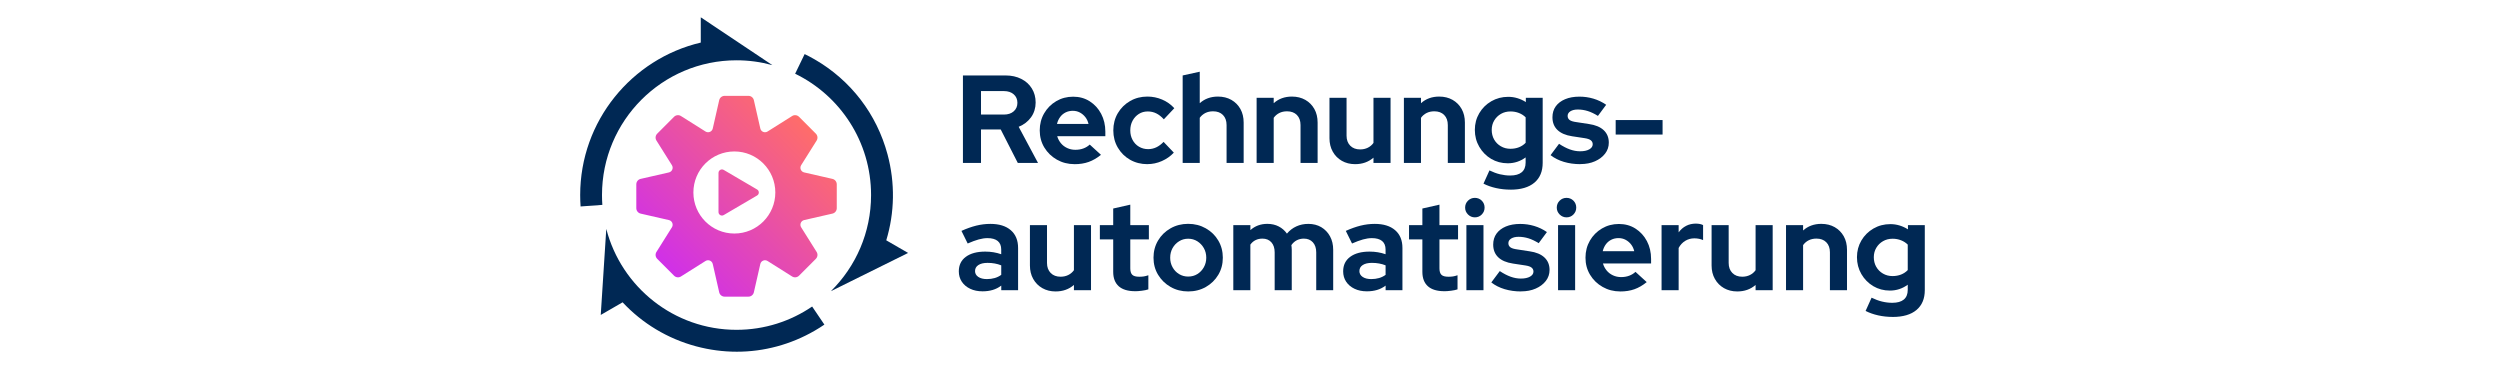<svg width="445" height="65" viewBox="0 0 445 65" fill="none" xmlns="http://www.w3.org/2000/svg">
<g clip-path="url(#clip0_1127_15877)">
<path d="M131.105 58.708C119.968 58.708 110.606 51.088 107.926 40.771H107.917L106.933 56.06L110.824 53.811C114.334 57.566 118.82 60.281 123.905 61.645C126.301 62.287 128.734 62.606 131.155 62.606C135.976 62.606 140.738 61.339 145.023 58.859C145.605 58.523 146.183 58.158 146.74 57.78L144.562 54.562C140.726 57.176 136.093 58.708 131.105 58.708Z" fill="#002854"/>
<path d="M107.155 34.72C107.155 21.47 117.878 10.733 131.101 10.733C133.3 10.733 135.432 11.031 137.455 11.589L137.463 11.58L124.738 3.08V7.578C112.449 10.469 103.272 21.541 103.272 34.72C103.272 35.396 103.298 36.08 103.344 36.751L107.218 36.47C107.176 35.891 107.155 35.308 107.155 34.72Z" fill="#002854"/>
<path d="M157.756 42.772C159.247 37.85 159.348 32.597 157.987 27.503C156.064 20.312 151.457 14.299 145.019 10.578C144.433 10.238 143.829 9.919 143.226 9.625L141.534 13.124C149.534 17.01 155.05 25.221 155.05 34.724C155.05 41.404 152.324 47.446 147.926 51.797V51.818L161.643 45.025L157.76 42.78L157.756 42.772Z" fill="#002854"/>
<path d="M148.173 31.842L143.139 30.692C142.565 30.562 142.293 29.899 142.607 29.4L145.359 25.02C145.606 24.629 145.547 24.117 145.22 23.79L142.226 20.79C141.899 20.463 141.388 20.404 140.998 20.652L136.626 23.408C136.127 23.723 135.47 23.45 135.336 22.876L134.188 17.832C134.087 17.379 133.685 17.06 133.22 17.06H128.986C128.525 17.06 128.123 17.379 128.018 17.832L126.871 22.876C126.741 23.45 126.079 23.723 125.581 23.408L121.208 20.652C120.818 20.404 120.307 20.463 119.981 20.79L116.986 23.79C116.659 24.117 116.6 24.629 116.848 25.02L119.599 29.4C119.914 29.899 119.641 30.558 119.067 30.692L114.033 31.842C113.581 31.943 113.262 32.346 113.262 32.811V37.053C113.262 37.515 113.581 37.917 114.033 38.022L119.067 39.172C119.641 39.302 119.914 39.965 119.599 40.464L116.848 44.845C116.6 45.235 116.659 45.747 116.986 46.074L119.981 49.074C120.307 49.401 120.818 49.46 121.208 49.213L125.581 46.456C126.079 46.141 126.737 46.414 126.871 46.989L128.018 52.032C128.119 52.485 128.521 52.804 128.986 52.804H133.22C133.681 52.804 134.083 52.485 134.188 52.032L135.336 46.989C135.465 46.414 136.127 46.141 136.626 46.456L140.998 49.213C141.388 49.46 141.899 49.401 142.226 49.074L145.22 46.074C145.547 45.747 145.606 45.235 145.359 44.845L142.607 40.464C142.293 39.965 142.565 39.306 143.139 39.172L148.173 38.022C148.626 37.922 148.944 37.519 148.944 37.053V32.811C148.944 32.35 148.626 31.947 148.173 31.842ZM130.716 41.568C126.686 41.568 123.423 38.299 123.423 34.263C123.423 30.227 126.686 26.958 130.716 26.958C134.745 26.958 138.008 30.227 138.008 34.263C138.008 38.299 134.745 41.568 130.716 41.568ZM128.822 30.243L134.766 33.73C135.172 33.969 135.172 34.557 134.766 34.796L128.822 38.283C128.412 38.526 127.893 38.228 127.893 37.75V30.776C127.893 30.298 128.412 30 128.822 30.243Z" fill="url(#paint0_linear_1127_15877)"/>
<path d="M171.402 28.997V13.431H178.996C180.047 13.431 180.977 13.636 181.781 14.043C182.59 14.45 183.218 15.017 183.666 15.743C184.118 16.468 184.345 17.308 184.345 18.256C184.345 19.204 184.072 20.123 183.524 20.878C182.975 21.634 182.242 22.2 181.325 22.569L184.763 28.997H181.165L178.125 23.039H174.619V28.997H171.398H171.402ZM174.619 20.392H178.703C179.427 20.392 180.009 20.199 180.445 19.813C180.881 19.427 181.098 18.923 181.098 18.302C181.098 17.681 180.881 17.178 180.445 16.792C180.009 16.406 179.427 16.213 178.703 16.213H174.619V20.392Z" fill="#002854"/>
<path d="M191.268 29.22C190.112 29.22 189.065 28.951 188.127 28.418C187.184 27.885 186.443 27.164 185.894 26.262C185.345 25.359 185.073 24.34 185.073 23.215C185.073 22.091 185.337 21.071 185.861 20.169C186.384 19.267 187.1 18.545 188.001 18.013C188.906 17.48 189.911 17.211 191.021 17.211C192.131 17.211 193.115 17.484 193.974 18.034C194.832 18.583 195.511 19.322 196.005 20.257C196.499 21.193 196.751 22.25 196.751 23.438V24.239H188.181C188.315 24.701 188.533 25.116 188.834 25.485C189.136 25.855 189.513 26.144 189.965 26.354C190.418 26.564 190.899 26.664 191.419 26.664C191.938 26.664 192.416 26.585 192.851 26.421C193.287 26.257 193.66 26.027 193.974 25.733L195.972 27.558C195.26 28.137 194.531 28.561 193.785 28.825C193.036 29.094 192.198 29.224 191.264 29.224L191.268 29.22ZM188.139 22.061H193.756C193.651 21.604 193.463 21.197 193.191 20.849C192.918 20.501 192.592 20.228 192.215 20.027C191.838 19.825 191.419 19.724 190.958 19.724C190.497 19.724 190.053 19.821 189.672 20.014C189.287 20.207 188.964 20.476 188.709 20.824C188.449 21.172 188.261 21.583 188.143 22.057L188.139 22.061Z" fill="#002854"/>
<path d="M204.231 29.22C203.092 29.22 202.062 28.955 201.144 28.431C200.227 27.906 199.502 27.185 198.97 26.274C198.438 25.364 198.17 24.344 198.17 23.215C198.17 22.087 198.438 21.05 198.97 20.148C199.502 19.246 200.227 18.524 201.144 17.992C202.062 17.459 203.092 17.19 204.231 17.19C205.148 17.19 206.024 17.366 206.862 17.723C207.699 18.08 208.42 18.592 209.027 19.259L207.163 21.239C206.732 20.765 206.288 20.413 205.819 20.182C205.354 19.951 204.847 19.838 204.298 19.838C203.708 19.838 203.176 19.985 202.711 20.282C202.246 20.58 201.873 20.979 201.601 21.483C201.329 21.986 201.19 22.565 201.19 23.215C201.19 23.866 201.329 24.407 201.601 24.915C201.873 25.427 202.254 25.825 202.744 26.115C203.234 26.404 203.775 26.547 204.365 26.547C204.885 26.547 205.366 26.438 205.819 26.224C206.271 26.01 206.702 25.687 207.117 25.255L208.939 27.168C208.348 27.806 207.636 28.305 206.807 28.67C205.978 29.035 205.119 29.215 204.231 29.215V29.22Z" fill="#002854"/>
<path d="M210.514 28.997V13.431L213.555 12.764V18.369C214.426 17.585 215.507 17.19 216.797 17.19C217.697 17.19 218.493 17.387 219.184 17.778C219.871 18.172 220.407 18.713 220.793 19.401C221.178 20.09 221.371 20.895 221.371 21.814V28.997H218.33V22.259C218.33 21.503 218.116 20.908 217.685 20.467C217.253 20.031 216.671 19.813 215.93 19.813C215.41 19.813 214.954 19.913 214.552 20.115C214.154 20.316 213.819 20.601 213.555 20.971V28.997H210.514Z" fill="#002854"/>
<path d="M223.678 28.997V17.413H226.719V18.369C227.59 17.585 228.671 17.19 229.961 17.19C230.861 17.19 231.657 17.387 232.348 17.778C233.035 18.172 233.571 18.713 233.957 19.401C234.342 20.09 234.535 20.895 234.535 21.814V28.997H231.494V22.259C231.494 21.503 231.28 20.908 230.849 20.467C230.417 20.031 229.835 19.813 229.094 19.813C228.575 19.813 228.118 19.913 227.716 20.115C227.318 20.316 226.983 20.601 226.719 20.971V28.997H223.678Z" fill="#002854"/>
<path d="M241.216 29.22C240.328 29.22 239.54 29.022 238.853 28.632C238.166 28.238 237.626 27.697 237.232 26.996C236.839 26.299 236.646 25.498 236.646 24.596V17.413H239.687V24.151C239.687 24.894 239.905 25.485 240.34 25.93C240.776 26.375 241.366 26.597 242.104 26.597C242.606 26.597 243.063 26.497 243.469 26.295C243.875 26.094 244.215 25.808 244.478 25.439V17.413H247.519V28.997H244.478V28.062C243.591 28.834 242.501 29.22 241.216 29.22Z" fill="#002854"/>
<path d="M249.894 28.997V17.413H252.935V18.369C253.806 17.585 254.887 17.19 256.177 17.19C257.077 17.19 257.873 17.387 258.564 17.778C259.251 18.172 259.787 18.713 260.173 19.401C260.558 20.09 260.751 20.895 260.751 21.814V28.997H257.71V22.259C257.71 21.503 257.496 20.908 257.065 20.467C256.633 20.031 256.051 19.813 255.31 19.813C254.79 19.813 254.334 19.913 253.932 20.115C253.534 20.316 253.199 20.601 252.935 20.971V28.997H249.894Z" fill="#002854"/>
<path d="M268.876 33.755C267.988 33.755 267.13 33.663 266.3 33.478C265.471 33.294 264.726 33.029 264.06 32.69L265.124 30.332C265.76 30.642 266.38 30.873 266.987 31.02C267.595 31.166 268.202 31.242 268.809 31.242C269.714 31.242 270.397 31.049 270.862 30.663C271.327 30.277 271.561 29.698 271.561 28.93V28.02C270.615 28.716 269.555 29.064 268.386 29.064C267.289 29.064 266.305 28.8 265.421 28.276C264.541 27.751 263.838 27.034 263.31 26.132C262.786 25.23 262.522 24.227 262.522 23.127C262.522 22.028 262.786 21.038 263.31 20.148C263.833 19.259 264.55 18.55 265.45 18.025C266.355 17.501 267.36 17.236 268.47 17.236C269.031 17.236 269.58 17.316 270.112 17.48C270.644 17.643 271.142 17.874 271.599 18.168V17.413H274.598V28.976C274.598 30.504 274.108 31.683 273.124 32.513C272.139 33.344 270.724 33.76 268.872 33.76L268.876 33.755ZM268.855 26.484C269.417 26.484 269.928 26.392 270.388 26.207C270.849 26.023 271.239 25.758 271.565 25.418V20.883C271.239 20.555 270.845 20.299 270.376 20.115C269.911 19.93 269.408 19.838 268.876 19.838C268.24 19.838 267.67 19.98 267.167 20.27C266.665 20.559 266.263 20.954 265.97 21.449C265.672 21.944 265.526 22.506 265.526 23.127C265.526 23.748 265.668 24.336 265.957 24.839C266.246 25.343 266.644 25.745 267.155 26.039C267.666 26.337 268.231 26.484 268.851 26.484H268.855Z" fill="#002854"/>
<path d="M281.308 29.22C280.244 29.22 279.26 29.081 278.355 28.808C277.45 28.536 276.667 28.137 276.001 27.617L277.509 25.595C278.175 26.039 278.816 26.371 279.427 26.593C280.043 26.816 280.65 26.929 281.258 26.929C281.936 26.929 282.481 26.816 282.891 26.585C283.297 26.354 283.503 26.056 283.503 25.683C283.503 25.385 283.389 25.15 283.159 24.969C282.929 24.789 282.564 24.667 282.062 24.592L279.842 24.256C278.686 24.08 277.815 23.702 277.224 23.132C276.633 22.561 276.336 21.81 276.336 20.874C276.336 20.119 276.533 19.469 276.922 18.927C277.316 18.386 277.869 17.962 278.585 17.66C279.301 17.358 280.156 17.203 281.149 17.203C281.99 17.203 282.816 17.32 283.624 17.559C284.432 17.799 285.191 18.16 285.898 18.65L284.432 20.631C283.796 20.232 283.188 19.943 282.61 19.762C282.032 19.586 281.45 19.494 280.855 19.494C280.307 19.494 279.867 19.599 279.536 19.804C279.205 20.014 279.038 20.287 279.038 20.627C279.038 20.937 279.155 21.18 279.394 21.361C279.632 21.541 280.039 21.663 280.617 21.738L282.816 22.074C283.972 22.238 284.851 22.603 285.459 23.174C286.066 23.744 286.367 24.483 286.367 25.385C286.367 26.127 286.145 26.782 285.702 27.352C285.258 27.923 284.659 28.376 283.905 28.708C283.151 29.043 282.284 29.207 281.308 29.207V29.22Z" fill="#002854"/>
<path d="M287.59 23.95V21.369H295.938V23.95H287.59Z" fill="#002854"/>
<path d="M174.887 51.856C174.057 51.856 173.324 51.705 172.688 51.399C172.051 51.097 171.557 50.677 171.201 50.144C170.845 49.611 170.669 48.995 170.669 48.298C170.669 47.186 171.088 46.322 171.925 45.709C172.763 45.092 173.911 44.786 175.377 44.786C176.382 44.786 177.329 44.941 178.217 45.252V44.408C178.217 43.741 178.007 43.238 177.597 42.898C177.182 42.558 176.575 42.386 175.775 42.386C175.285 42.386 174.761 42.466 174.2 42.621C173.639 42.776 172.985 43.02 172.248 43.343L171.138 41.098C172.055 40.683 172.931 40.372 173.768 40.162C174.606 39.957 175.444 39.852 176.29 39.852C177.844 39.852 179.054 40.225 179.921 40.976C180.788 41.723 181.22 42.781 181.22 44.144V51.659H178.225V50.836C177.752 51.193 177.241 51.453 176.692 51.613C176.143 51.776 175.544 51.856 174.895 51.856H174.887ZM173.555 48.231C173.555 48.676 173.747 49.028 174.133 49.288C174.518 49.548 175.029 49.678 175.666 49.678C176.168 49.678 176.633 49.615 177.065 49.49C177.492 49.364 177.877 49.175 178.221 48.923V47.232C177.852 47.085 177.467 46.972 177.065 46.901C176.667 46.825 176.235 46.792 175.779 46.792C175.084 46.792 174.539 46.922 174.145 47.182C173.752 47.442 173.559 47.794 173.559 48.239L173.555 48.231Z" fill="#002854"/>
<path d="M187.896 51.877C187.008 51.877 186.221 51.68 185.534 51.289C184.847 50.895 184.307 50.354 183.913 49.653C183.519 48.957 183.327 48.155 183.327 47.253V40.07H186.367V46.808C186.367 47.551 186.585 48.143 187.021 48.587C187.457 49.032 188.047 49.255 188.784 49.255C189.287 49.255 189.743 49.154 190.15 48.953C190.556 48.751 190.895 48.466 191.159 48.096V40.07H194.2V51.655H191.159V50.719C190.271 51.491 189.182 51.877 187.896 51.877Z" fill="#002854"/>
<path d="M202.058 51.835C200.772 51.835 199.796 51.541 199.138 50.958C198.481 50.371 198.15 49.515 198.15 48.39V42.608H195.775V40.074H198.15V37.116L201.191 36.428V40.074H204.5V42.608H201.191V47.769C201.191 48.302 201.308 48.684 201.547 48.915C201.781 49.145 202.196 49.259 202.791 49.259C203.088 49.259 203.356 49.242 203.599 49.204C203.842 49.166 204.114 49.095 204.407 48.994V51.508C204.097 51.613 203.708 51.692 203.243 51.751C202.778 51.81 202.38 51.839 202.058 51.839V51.835Z" fill="#002854"/>
<path d="M211.494 51.877C210.338 51.877 209.295 51.608 208.365 51.076C207.431 50.543 206.694 49.821 206.145 48.919C205.596 48.017 205.324 46.997 205.324 45.873C205.324 44.748 205.592 43.729 206.133 42.814C206.673 41.904 207.414 41.178 208.352 40.645C209.291 40.112 210.338 39.843 211.494 39.843C212.65 39.843 213.693 40.112 214.635 40.645C215.573 41.178 216.315 41.899 216.855 42.814C217.395 43.724 217.663 44.744 217.663 45.873C217.663 47.001 217.395 48.017 216.855 48.919C216.315 49.825 215.578 50.543 214.648 51.076C213.714 51.608 212.667 51.877 211.494 51.877ZM211.494 49.229C212.101 49.229 212.646 49.083 213.127 48.785C213.609 48.487 213.994 48.084 214.283 47.572C214.572 47.06 214.715 46.494 214.715 45.873C214.715 45.252 214.572 44.664 214.283 44.161C213.994 43.657 213.609 43.255 213.127 42.948C212.646 42.646 212.101 42.491 211.494 42.491C210.887 42.491 210.363 42.642 209.873 42.948C209.383 43.25 209.002 43.657 208.717 44.161C208.436 44.664 208.294 45.235 208.294 45.873C208.294 46.511 208.432 47.064 208.717 47.572C208.998 48.084 209.383 48.487 209.873 48.785C210.363 49.083 210.903 49.229 211.494 49.229Z" fill="#002854"/>
<path d="M219.528 51.654V40.07H222.568V40.959C223.398 40.217 224.403 39.847 225.588 39.847C226.342 39.847 227.017 39.999 227.607 40.305C228.198 40.607 228.688 41.035 229.073 41.585C229.546 41.022 230.104 40.59 230.749 40.297C231.394 39.999 232.106 39.852 232.889 39.852C233.76 39.852 234.527 40.049 235.188 40.439C235.846 40.834 236.365 41.375 236.742 42.063C237.119 42.751 237.308 43.557 237.308 44.475V51.659H234.288V44.92C234.288 44.165 234.087 43.569 233.689 43.129C233.291 42.692 232.755 42.474 232.089 42.474C231.628 42.474 231.213 42.571 230.832 42.764C230.455 42.957 230.133 43.246 229.865 43.632C229.882 43.766 229.894 43.901 229.911 44.031C229.928 44.165 229.932 44.312 229.932 44.475V51.659H226.891V44.92C226.891 44.165 226.694 43.569 226.305 43.129C225.911 42.692 225.383 42.474 224.717 42.474C224.256 42.474 223.846 42.562 223.486 42.743C223.121 42.919 222.816 43.187 222.564 43.544V51.659H219.523L219.528 51.654Z" fill="#002854"/>
<path d="M243.301 51.856C242.472 51.856 241.739 51.705 241.102 51.399C240.466 51.097 239.971 50.677 239.615 50.144C239.259 49.611 239.083 48.995 239.083 48.298C239.083 47.186 239.502 46.322 240.34 45.709C241.178 45.092 242.325 44.786 243.791 44.786C244.797 44.786 245.743 44.941 246.631 45.252V44.408C246.631 43.741 246.422 43.238 246.011 42.898C245.597 42.558 244.989 42.386 244.189 42.386C243.699 42.386 243.176 42.466 242.614 42.621C242.053 42.776 241.4 43.02 240.663 43.343L239.553 41.098C240.47 40.683 241.345 40.372 242.183 40.162C243.021 39.957 243.858 39.852 244.704 39.852C246.258 39.852 247.469 40.225 248.336 40.976C249.203 41.723 249.634 42.781 249.634 44.144V51.659H246.64V50.836C246.166 51.193 245.655 51.453 245.107 51.613C244.558 51.776 243.959 51.856 243.31 51.856H243.301ZM241.969 48.231C241.969 48.676 242.162 49.028 242.547 49.288C242.933 49.548 243.444 49.678 244.08 49.678C244.583 49.678 245.048 49.615 245.479 49.49C245.907 49.364 246.292 49.175 246.635 48.923V47.232C246.267 47.085 245.881 46.972 245.479 46.901C245.081 46.825 244.65 46.792 244.193 46.792C243.498 46.792 242.954 46.922 242.56 47.182C242.166 47.442 241.974 47.794 241.974 48.239L241.969 48.231Z" fill="#002854"/>
<path d="M257.09 51.835C255.804 51.835 254.828 51.541 254.17 50.958C253.513 50.371 253.182 49.515 253.182 48.39V42.608H250.807V40.074H253.182V37.116L256.223 36.428V40.074H259.532V42.608H256.223V47.769C256.223 48.302 256.34 48.684 256.579 48.915C256.813 49.145 257.228 49.259 257.823 49.259C258.12 49.259 258.388 49.242 258.631 49.204C258.874 49.166 259.146 49.095 259.44 48.994V51.508C259.13 51.613 258.74 51.692 258.275 51.751C257.81 51.81 257.412 51.839 257.09 51.839V51.835Z" fill="#002854"/>
<path d="M262.527 38.69C262.053 38.69 261.647 38.517 261.303 38.178C260.964 37.838 260.792 37.431 260.792 36.953C260.792 36.474 260.964 36.05 261.303 35.719C261.643 35.387 262.049 35.22 262.527 35.22C263.004 35.22 263.427 35.387 263.758 35.719C264.089 36.055 264.256 36.466 264.256 36.953C264.256 37.439 264.089 37.834 263.758 38.178C263.427 38.517 263.012 38.69 262.527 38.69ZM261.019 51.655V40.07H264.059V51.655H261.019Z" fill="#002854"/>
<path d="M270.761 51.877C269.697 51.877 268.713 51.739 267.808 51.466C266.903 51.193 266.12 50.794 265.454 50.274L266.962 48.252C267.628 48.697 268.269 49.028 268.88 49.25C269.496 49.473 270.103 49.586 270.711 49.586C271.389 49.586 271.934 49.473 272.344 49.242C272.75 49.011 272.956 48.713 272.956 48.34C272.956 48.042 272.843 47.807 272.612 47.627C272.382 47.446 272.017 47.325 271.515 47.249L269.295 46.913C268.139 46.737 267.268 46.359 266.677 45.789C266.087 45.218 265.789 44.467 265.789 43.532C265.789 42.776 265.986 42.126 266.376 41.585C266.769 41.043 267.322 40.62 268.038 40.318C268.755 40.016 269.609 39.86 270.602 39.86C271.444 39.86 272.269 39.978 273.077 40.217C273.886 40.456 274.644 40.817 275.351 41.308L273.886 43.288C273.249 42.89 272.642 42.6 272.064 42.42C271.486 42.243 270.903 42.151 270.309 42.151C269.76 42.151 269.32 42.256 268.989 42.462C268.658 42.671 268.491 42.944 268.491 43.284C268.491 43.594 268.608 43.838 268.847 44.018C269.086 44.199 269.492 44.32 270.07 44.396L272.269 44.732C273.425 44.895 274.304 45.26 274.912 45.831C275.519 46.401 275.821 47.14 275.821 48.042C275.821 48.785 275.599 49.439 275.155 50.01C274.711 50.581 274.112 51.034 273.358 51.365C272.604 51.701 271.737 51.864 270.761 51.864V51.877Z" fill="#002854"/>
<path d="M278.84 38.69C278.367 38.69 277.961 38.517 277.617 38.178C277.278 37.838 277.106 37.431 277.106 36.953C277.106 36.474 277.278 36.05 277.617 35.719C277.957 35.387 278.363 35.22 278.84 35.22C279.318 35.22 279.741 35.387 280.072 35.719C280.403 36.055 280.57 36.466 280.57 36.953C280.57 37.439 280.403 37.834 280.072 38.178C279.741 38.517 279.326 38.69 278.84 38.69ZM277.333 51.655V40.07H280.373V51.655H277.333Z" fill="#002854"/>
<path d="M288.412 51.877C287.256 51.877 286.208 51.608 285.27 51.075C284.328 50.543 283.586 49.821 283.038 48.919C282.489 48.017 282.217 46.997 282.217 45.873C282.217 44.748 282.481 43.729 283.004 42.827C283.528 41.925 284.244 41.203 285.145 40.67C286.049 40.137 287.054 39.868 288.164 39.868C289.274 39.868 290.259 40.141 291.117 40.691C291.976 41.241 292.654 41.979 293.149 42.915C293.643 43.85 293.894 44.908 293.894 46.095V46.897H285.325C285.459 47.358 285.676 47.773 285.978 48.143C286.28 48.512 286.657 48.801 287.109 49.011C287.561 49.221 288.043 49.322 288.562 49.322C289.082 49.322 289.559 49.242 289.995 49.078C290.43 48.915 290.803 48.684 291.117 48.39L293.115 50.215C292.403 50.794 291.674 51.218 290.929 51.483C290.179 51.751 289.341 51.881 288.407 51.881L288.412 51.877ZM285.279 44.719H290.895C290.791 44.261 290.602 43.855 290.33 43.506C290.058 43.158 289.731 42.885 289.354 42.684C288.977 42.483 288.558 42.382 288.097 42.382C287.637 42.382 287.193 42.478 286.812 42.671C286.426 42.864 286.104 43.133 285.848 43.481C285.589 43.829 285.4 44.241 285.283 44.715L285.279 44.719Z" fill="#002854"/>
<path d="M295.758 51.654V40.07H298.799V41.358C299.167 40.855 299.611 40.468 300.131 40.2C300.65 39.931 301.232 39.801 301.886 39.801C302.447 39.818 302.87 39.906 303.15 40.07V42.739C302.928 42.634 302.686 42.558 302.417 42.504C302.149 42.453 301.877 42.424 301.597 42.424C301.006 42.424 300.466 42.571 299.976 42.868C299.486 43.166 299.096 43.586 298.799 44.136V51.65H295.758V51.654Z" fill="#002854"/>
<path d="M309.232 51.877C308.344 51.877 307.557 51.68 306.87 51.289C306.183 50.895 305.643 50.354 305.249 49.653C304.855 48.957 304.663 48.155 304.663 47.253V40.07H307.703V46.808C307.703 47.551 307.921 48.143 308.357 48.587C308.792 49.032 309.383 49.255 310.12 49.255C310.623 49.255 311.079 49.154 311.486 48.953C311.892 48.751 312.231 48.466 312.495 48.096V40.07H315.536V51.655H312.495V50.719C311.607 51.491 310.518 51.877 309.232 51.877Z" fill="#002854"/>
<path d="M317.911 51.654V40.07H320.951V41.027C321.823 40.242 322.903 39.847 324.193 39.847C325.094 39.847 325.89 40.045 326.581 40.435C327.268 40.829 327.804 41.371 328.189 42.059C328.575 42.747 328.767 43.552 328.767 44.471V51.654H325.726V44.916C325.726 44.161 325.513 43.565 325.081 43.124C324.65 42.688 324.068 42.47 323.326 42.47C322.807 42.47 322.35 42.571 321.948 42.772C321.55 42.973 321.215 43.259 320.951 43.628V51.654H317.911Z" fill="#002854"/>
<path d="M336.893 56.413C336.005 56.413 335.146 56.32 334.317 56.136C333.488 55.951 332.742 55.687 332.076 55.347L333.14 52.989C333.777 53.299 334.397 53.53 335.004 53.677C335.611 53.824 336.219 53.899 336.826 53.899C337.731 53.899 338.413 53.706 338.878 53.32C339.343 52.934 339.578 52.355 339.578 51.587V50.677C338.631 51.373 337.572 51.722 336.403 51.722C335.306 51.722 334.321 51.457 333.437 50.933C332.558 50.408 331.854 49.691 331.326 48.789C330.803 47.887 330.539 46.884 330.539 45.785C330.539 44.685 330.803 43.695 331.326 42.806C331.85 41.916 332.566 41.207 333.467 40.683C334.372 40.158 335.377 39.894 336.487 39.894C337.048 39.894 337.597 39.974 338.129 40.137C338.661 40.301 339.159 40.532 339.615 40.825V40.07H342.614V51.634C342.614 53.161 342.124 54.34 341.14 55.171C340.156 56.002 338.74 56.417 336.889 56.417L336.893 56.413ZM336.868 49.141C337.429 49.141 337.94 49.049 338.401 48.864C338.862 48.68 339.251 48.416 339.578 48.076V43.54C339.251 43.213 338.857 42.957 338.388 42.772C337.923 42.587 337.421 42.495 336.889 42.495C336.252 42.495 335.683 42.638 335.18 42.927C334.677 43.217 334.275 43.611 333.982 44.106C333.685 44.602 333.538 45.164 333.538 45.785C333.538 46.406 333.68 46.993 333.969 47.497C334.258 48 334.656 48.403 335.167 48.697C335.678 48.995 336.244 49.141 336.864 49.141H336.868Z" fill="#002854"/>
</g>
<defs>
<linearGradient id="paint0_linear_1127_15877" x1="118.489" y1="47.568" x2="143.765" y2="22.337" gradientUnits="userSpaceOnUse">
<stop stop-color="#D030E8"/>
<stop offset="1" stop-color="#FF6D69"/>
</linearGradient>
<clipPath id="clip0_1127_15877">
<rect width="240" height="60" fill="white" transform="translate(103 3)"/>
</clipPath>
</defs>
</svg>
